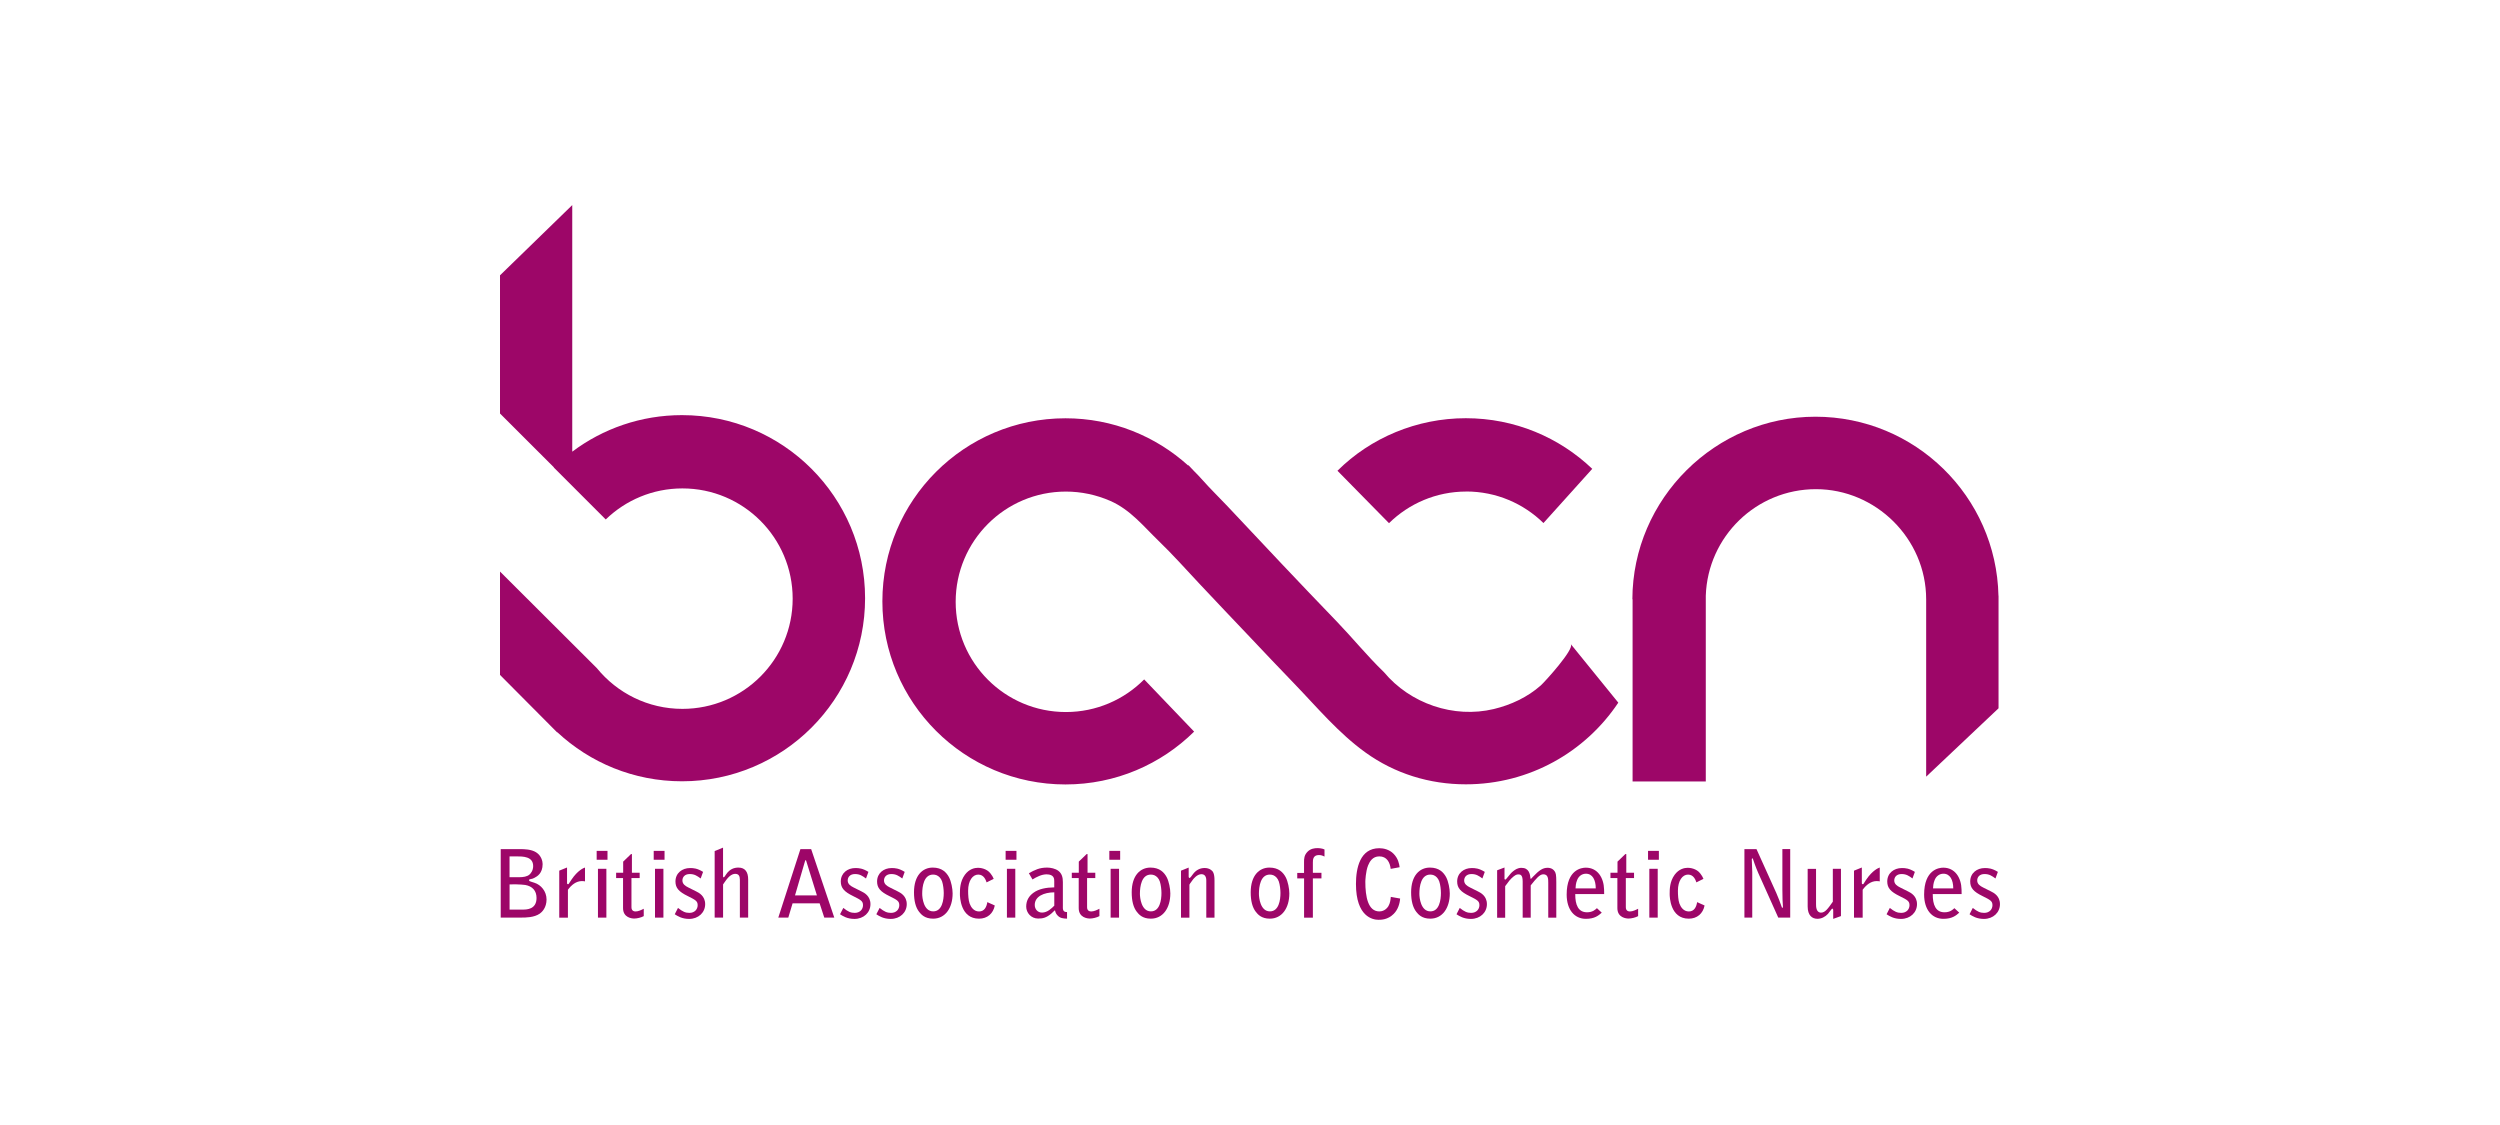 <?xml version="1.0" encoding="UTF-8"?><svg id="Layer_1" xmlns="http://www.w3.org/2000/svg" viewBox="0 0 600 270"><defs><style>.cls-1{fill:#9d0668;stroke-width:0px;}</style></defs><path class="cls-1" d="m351.9,117.96c7.21,0,13.75,2.89,18.53,7.57l11.71-13.01c-7.89-7.53-18.57-12.15-30.34-12.15s-22.86,4.7-30.81,12.61l12.37,12.58c4.78-4.69,11.32-7.59,18.55-7.59"/><path class="cls-1" d="m479.63,142.96c-.52-23.81-19.99-42.95-43.92-42.95s-43.87,19.6-43.94,43.81h.05v43.73h17.57v-44.58h0c.47-14.2,12.12-25.57,26.44-25.57s26.44,11.83,26.45,26.43h0v42.57l17.37-16.41v-27.01h-.02Z"/><path class="cls-1" d="m376.99,154.61c.93,1.14-6.25,9.06-7.23,9.92-3.18,2.81-7.14,4.65-11.25,5.64-9.6,2.3-20.07-1.3-26.37-8.86-4.01-3.87-7.61-8.3-11.33-12.16-8.81-9.12-17.51-18.38-26.19-27.63-2-2.12-4.11-4.16-6.04-6.34-.67-.75-1.36-1.48-2.07-2.18l-1.29-1.36-.08.07c-7.79-7.04-18.11-11.32-29.43-11.32-24.27,0-43.94,19.67-43.94,43.94s19.67,43.94,43.94,43.94c12.04,0,22.94-4.84,30.88-12.68l-11.99-12.53c-4.79,4.83-11.44,7.83-18.79,7.83-14.61,0-26.45-11.84-26.45-26.45s11.84-26.46,26.45-26.46c3.67,0,7.3.77,10.66,2.24,4.82,2.11,7.96,6.09,11.6,9.6,3.4,3.28,6.59,6.86,9.82,10.31,4,4.28,8.05,8.5,12.08,12.76,3.5,3.71,7.02,7.42,10.56,11.09,5.52,5.72,10.68,11.94,17.17,16.61,7.06,5.09,15.38,7.65,24.1,7.65,15.26,0,28.71-7.78,36.59-19.6,0,0-9.23-11.37-11.39-14.04"/><path class="cls-1" d="m163.68,99.63c-9.88,0-19,3.26-26.34,8.77v-59.17h-.01l-17.33,16.85v33.16l12.94,12.93-.03.03,12.47,12.47c4.76-4.61,11.25-7.45,18.4-7.45,14.61,0,26.46,11.84,26.46,26.46s-11.85,26.45-26.46,26.45c-8.28,0-15.68-3.81-20.53-9.77l-23.25-23.19v24.81l13.73,13.81v-.08c7.84,7.32,18.37,11.8,29.95,11.8,24.27,0,43.94-19.67,43.94-43.94s-19.67-43.94-43.94-43.94"/><path class="cls-1" d="m273.58,214.52c0,.9.31,4.21,2.64,4.21,2.15,0,2.53-2.73,2.53-4.41,0-.78-.14-2.01-.4-2.78-.27-.76-.76-1.25-1.3-1.48-.27-.11-.56-.16-.85-.16-2.22,0-2.62,2.8-2.62,4.62m2.53-6.3c2.22,0,3.29,1.17,3.9,2.31.54,1.03.87,2.76.87,3.9,0,3.52-1.79,6.05-4.68,6.05-2.04,0-2.89-1.05-3.34-1.61-.87-1.1-1.25-2.69-1.25-4.71,0-4.08,2.08-5.94,4.5-5.94"/><path class="cls-1" d="m283.44,208.96l1.84-.74v2.29l.18.22c.11,0,.27-.18.38-.31l.45-.6c.69-.94,1.63-1.5,2.82-1.5.54,0,1.08.13,1.52.45.47.31.85.83.85,2.53v8.94h-1.97v-8.89c0-.31,0-1.55-1.16-1.55-1.05,0-1.9,1.12-2.02,1.26-.7.92-.87,1.23-.87,1.25v7.93h-2.02v-11.27Z"/><path class="cls-1" d="m302.14,214.52c0,.9.32,4.21,2.64,4.21,2.15,0,2.53-2.73,2.53-4.41,0-.78-.13-2.01-.4-2.78-.27-.76-.76-1.25-1.3-1.48-.27-.11-.56-.16-.85-.16-2.22,0-2.62,2.8-2.62,4.62m2.53-6.3c2.22,0,3.29,1.17,3.9,2.31.54,1.03.87,2.76.87,3.9,0,3.52-1.79,6.05-4.68,6.05-2.04,0-2.89-1.05-3.34-1.61-.87-1.1-1.25-2.69-1.25-4.71,0-4.08,2.08-5.94,4.5-5.94"/><path class="cls-1" d="m311.33,209.5h1.64v-2.57c0-.81,0-1.68.87-2.55.72-.72,1.7-.83,2.31-.83.45,0,1.17.05,1.73.32v1.7c-.31-.16-.74-.36-1.34-.36-1.45,0-1.45,1.19-1.45,1.79v2.47h2.06v1.34h-2.06v9.43h-2.11v-9.43h-1.64v-1.3Z"/><path class="cls-1" d="m333.77,208.55c-.18-1.59-.94-3.02-2.73-3.02-1.64,0-2.33,1.28-2.69,2.15-.6,1.48-.67,3.76-.67,3.94,0,3.61.65,7.12,3.36,7.12,1.3,0,1.97-.94,2.17-1.25.45-.76.54-1.7.58-2.24l2.24.4c-.09,1.3-.56,2.71-1.55,3.69-1.41,1.41-3.02,1.41-3.65,1.41-1.34,0-5.4-.7-5.4-8.6,0-3.79.96-8.58,5.6-8.58,1.05,0,2.42.31,3.43,1.34,1.12,1.14,1.34,2.44,1.45,3.22l-2.15.4Z"/><path class="cls-1" d="m340.65,214.52c0,.9.31,4.21,2.64,4.21,2.15,0,2.53-2.73,2.53-4.41,0-.78-.13-2.01-.4-2.78-.27-.76-.76-1.25-1.3-1.48-.27-.11-.56-.16-.85-.16-2.22,0-2.62,2.8-2.62,4.62m2.53-6.3c2.22,0,3.29,1.17,3.9,2.31.54,1.03.87,2.76.87,3.9,0,3.52-1.79,6.05-4.68,6.05-2.04,0-2.89-1.05-3.34-1.61-.87-1.1-1.26-2.69-1.26-4.71,0-4.08,2.08-5.94,4.5-5.94"/><path class="cls-1" d="m355.79,210.84c-.87-.63-1.48-1.07-2.64-1.07-1.23,0-1.75.78-1.75,1.54,0,.87.7,1.32,1.41,1.68l1.88.94c.65.32,2.17,1.08,2.17,3.07s-1.61,3.54-3.85,3.54c-1.7,0-2.76-.67-3.45-1.12l.78-1.52c1.12.9,1.79,1.19,2.73,1.19,1.27,0,1.99-.87,1.99-1.84s-.47-1.25-2.38-2.19c-2.15-1.05-2.96-1.95-2.96-3.5,0-2.04,1.64-3.23,3.49-3.23.83,0,1.72.05,3.14.92l-.58,1.59Z"/><path class="cls-1" d="m359.31,208.87l1.77-.67v2.76l.13.16c.16-.05.18-.07.32-.22,1.05-1.3,1.16-1.44,1.72-1.88.38-.29.99-.74,1.9-.74,1.82,0,2.06,1.48,2.17,2.58l.07.05.07-.02c.14-.07.25-.27.36-.38,1.64-1.72,2.46-2.24,3.63-2.24.29,0,1.1.04,1.64.8.31.45.42.83.42,2.64v8.53h-1.93v-8.33c0-.96,0-2.08-1.19-2.08-.87,0-1.7,1.01-3.02,2.66v7.75h-1.93v-8.69c0-1.61-.56-1.7-1.05-1.7-.42,0-.8.16-1.61.92-.36.34-.49.49-1.54,1.91v7.57h-1.93v-11.36Z"/><path class="cls-1" d="m382.98,213.21c0-2.01-.76-3.52-2.35-3.52-.96,0-1.73.58-2.1,1.48-.36.85-.38,1.64-.4,2.04h4.86Zm2.02,1.37h-6.94c-.02,2.62.74,4.37,2.82,4.37,1.37,0,2.02-.65,2.38-.99l1.16,1.08c-.76.67-1.68,1.48-3.81,1.48-2.71,0-4.61-2.15-4.61-5.83,0-5.96,3.54-6.45,4.59-6.45,2.82,0,4.32,2.4,4.39,5.26l.02,1.08Z"/><path class="cls-1" d="m386.52,209.45h1.68v-2.66l1.88-1.81h.23v4.48h1.86v1.28h-1.97v6.96c0,.22,0,1.05.98,1.05.67,0,1.41-.36,1.97-.65v1.77c-.61.34-1.61.58-2.29.58-.54,0-2.69-.18-2.69-2.51v-7.21h-1.66v-1.28Z"/><path class="cls-1" d="m407.13,211.76c-.18-.52-.63-1.86-1.99-1.86s-2.44,1.46-2.44,3.88c0,.99.07,2.26.36,3.07.31.85.99,1.9,2.26,1.9s1.81-1.05,1.99-2.24l1.79.81c-.38,1.93-1.79,3.16-3.79,3.16-4.48,0-4.59-5.26-4.59-5.91,0-1.12,0-2.98,1.19-4.62,1.03-1.41,2.35-1.68,3.16-1.68.47,0,2.08.14,3,1.37.42.56.51.72.76,1.28l-1.7.85Z"/><path class="cls-1" d="m418.65,203.79h2.91l4.77,10.57.67,1.63c.11.29.59,1.59.68,1.86l.13.02c.09-.09.09-.11.09-.34,0-.25-.09-1.37-.09-1.59-.04-1.03-.04-1.88-.04-2.44v-9.72h1.88v16.44h-2.87l-4.79-10.68c-.61-1.37-1.21-3.14-1.32-3.5l-.11-.04c-.13.11-.13.13-.13.25,0,.47.11,2.93.11,3.05v10.93h-1.88v-16.44Z"/><path class="cls-1" d="m439.97,220.52v-2.17l-.13-.29-.2.07c-.27.29-.61.83-.94,1.21-.7.74-1.57,1.17-2.51,1.17-1.28,0-2.35-.81-2.35-2.96v-9.03h2.01v8.45c0,.58,0,2.06,1.21,2.06.99,0,1.68-1.01,2.82-2.62v-7.89h1.95v11.34l-1.86.67Z"/><path class="cls-1" d="m444.96,208.96l1.88-.76v3.72c0,.14.04.27.11.27h.25c.13-.16.58-.92.69-1.07,1.5-2.24,2.94-2.82,3.25-2.91v3.32c-.25-.05-.49-.07-.74-.07-1.39,0-2.53.94-3.36,2.08v6.7h-2.08v-11.27Z"/><path class="cls-1" d="m459.01,210.84c-.87-.63-1.48-1.07-2.64-1.07-1.23,0-1.75.78-1.75,1.54,0,.87.7,1.32,1.41,1.68l1.88.94c.65.32,2.17,1.08,2.17,3.07s-1.61,3.54-3.85,3.54c-1.7,0-2.76-.67-3.45-1.12l.78-1.52c1.12.9,1.79,1.19,2.73,1.19,1.28,0,1.99-.87,1.99-1.84s-.47-1.25-2.38-2.19c-2.15-1.05-2.96-1.95-2.96-3.5,0-2.04,1.64-3.23,3.5-3.23.83,0,1.72.05,3.13.92l-.58,1.59Z"/><path class="cls-1" d="m468.78,213.21c0-2.01-.76-3.52-2.35-3.52-.96,0-1.72.58-2.1,1.48-.36.85-.38,1.64-.4,2.04h4.86Zm2.02,1.37h-6.94c-.02,2.62.74,4.37,2.82,4.37,1.36,0,2.01-.65,2.37-.99l1.17,1.08c-.76.67-1.68,1.48-3.81,1.48-2.71,0-4.62-2.15-4.62-5.83,0-5.96,3.54-6.45,4.59-6.45,2.82,0,4.33,2.4,4.39,5.26l.02,1.08Z"/><path class="cls-1" d="m478.92,210.84c-.87-.63-1.48-1.07-2.64-1.07-1.23,0-1.75.78-1.75,1.54,0,.87.7,1.32,1.41,1.68l1.88.94c.65.32,2.17,1.08,2.17,3.07s-1.61,3.54-3.85,3.54c-1.7,0-2.76-.67-3.45-1.12l.78-1.52c1.12.9,1.79,1.19,2.73,1.19,1.28,0,1.99-.87,1.99-1.84s-.47-1.25-2.38-2.19c-2.15-1.05-2.96-1.95-2.96-3.5,0-2.04,1.64-3.23,3.5-3.23.83,0,1.73.05,3.14.92l-.58,1.59Z"/><path class="cls-1" d="m395.84,208.51h2.01v11.72h-2.01v-11.72Zm-.31-4.3h2.6v2.13h-2.6v-2.13Z"/><path class="cls-1" d="m266.55,208.51h2.02v11.72h-2.02v-11.72Zm-.31-4.3h2.6v2.13h-2.6v-2.13Z"/><path class="cls-1" d="m253.02,214.16c-2.47.02-4.68.96-4.68,3.03,0,.99.67,1.83,1.75,1.83,1.3,0,2.33-1.05,2.94-1.66v-3.2Zm2.06,3.45c0,.61,0,1.32,1.01,1.28v1.59c-.99-.04-1.68-.11-2.29-.79-.18-.18-.51-.62-.58-1.16l-.07-.05c-.13.09-.63.61-.74.7-1.34,1.16-2.22,1.27-3.27,1.27-1.66,0-2.85-1.37-2.85-2.87s.69-2.55,1.73-3.31c1.28-.94,3.07-1.28,5-1.3v-1.52c0-.47,0-1.61-1.84-1.61-1.16,0-2.37.6-3.38,1.23l-.87-1.5c1.46-.79,2.51-1.35,4.39-1.35.83,0,1.97.23,2.69.78.83.65,1.08,1.53,1.08,2.69v5.91Z"/><path class="cls-1" d="m257.23,209.45h1.68v-2.66l1.88-1.81h.22v4.48h1.86v1.28h-1.97v6.96c0,.22,0,1.05.99,1.05.67,0,1.41-.36,1.97-.65v1.77c-.6.34-1.61.58-2.28.58-.54,0-2.69-.18-2.69-2.51v-7.21h-1.66v-1.28Z"/><path class="cls-1" d="m241.66,208.51h2.01v11.72h-2.01v-11.72Zm-.31-4.3h2.6v2.13h-2.6v-2.13Z"/><path class="cls-1" d="m207.84,210.84c-.87-.63-1.48-1.07-2.64-1.07-1.23,0-1.75.78-1.75,1.54,0,.87.69,1.32,1.41,1.68l1.88.94c.65.32,2.17,1.08,2.17,3.07s-1.61,3.54-3.85,3.54c-1.7,0-2.76-.67-3.45-1.12l.79-1.52c1.12.9,1.79,1.19,2.73,1.19,1.28,0,1.99-.87,1.99-1.84s-.47-1.25-2.37-2.19c-2.15-1.05-2.96-1.95-2.96-3.5,0-2.04,1.63-3.23,3.49-3.23.83,0,1.73.05,3.14.92l-.58,1.59Z"/><path class="cls-1" d="m216.55,210.84c-.87-.63-1.48-1.07-2.64-1.07-1.23,0-1.75.78-1.75,1.54,0,.87.7,1.32,1.41,1.68l1.88.94c.65.32,2.17,1.08,2.17,3.07s-1.61,3.54-3.85,3.54c-1.7,0-2.76-.67-3.45-1.12l.79-1.52c1.12.9,1.79,1.19,2.73,1.19,1.28,0,1.99-.87,1.99-1.84s-.47-1.25-2.38-2.19c-2.15-1.05-2.95-1.95-2.95-3.5,0-2.04,1.63-3.23,3.49-3.23.83,0,1.73.05,3.14.92l-.58,1.59Z"/><path class="cls-1" d="m221.33,214.52c0,.9.31,4.21,2.64,4.21,2.15,0,2.53-2.73,2.53-4.41,0-.78-.14-2.01-.4-2.78-.27-.76-.76-1.25-1.3-1.48-.27-.11-.56-.16-.85-.16-2.22,0-2.62,2.8-2.62,4.62m2.53-6.3c2.22,0,3.29,1.17,3.9,2.31.54,1.03.87,2.76.87,3.9,0,3.52-1.79,6.05-4.68,6.05-2.04,0-2.89-1.05-3.34-1.61-.87-1.1-1.25-2.69-1.25-4.71,0-4.08,2.08-5.94,4.5-5.94"/><path class="cls-1" d="m236.78,211.76c-.18-.52-.63-1.86-1.99-1.86s-2.44,1.46-2.44,3.88c0,.99.07,2.26.36,3.07.31.85.99,1.9,2.26,1.9s1.81-1.05,1.99-2.24l1.79.81c-.38,1.93-1.79,3.16-3.78,3.16-4.48,0-4.59-5.26-4.59-5.91,0-1.12,0-2.98,1.19-4.62,1.03-1.41,2.35-1.68,3.16-1.68.47,0,2.08.14,3,1.37.42.56.52.72.76,1.28l-1.7.85Z"/><path class="cls-1" d="m196.06,214.9l-2.6-8.38-.11-.09-.11.11-2.44,8.36h5.26Zm.65,1.9h-6.49l-1.03,3.43h-2.4l5.31-16.44h2.58l5.55,16.44h-2.4l-1.12-3.43Z"/><path class="cls-1" d="m168.17,210.84c-.87-.63-1.48-1.07-2.64-1.07-1.23,0-1.75.78-1.75,1.54,0,.87.69,1.32,1.41,1.68l1.88.94c.65.32,2.17,1.08,2.17,3.07s-1.61,3.54-3.85,3.54c-1.7,0-2.76-.67-3.45-1.12l.78-1.52c1.12.9,1.79,1.19,2.73,1.19,1.28,0,1.99-.87,1.99-1.84s-.47-1.25-2.37-2.19c-2.15-1.05-2.96-1.95-2.96-3.5,0-2.04,1.63-3.23,3.5-3.23.83,0,1.72.05,3.13.92l-.58,1.59Z"/><path class="cls-1" d="m171.51,204.26l2.02-.83v6.9c0,.16.04.22.18.22.11,0,.36-.4.56-.7.87-1.3,1.95-1.63,2.96-1.63,1.66,0,2.33,1.14,2.33,2.85v9.16h-1.99v-9.1c0-.85-.27-1.41-1.12-1.41-.43,0-.87.2-1.3.54-.58.47-1.19,1.37-1.61,1.99v7.98h-2.02v-15.97Z"/><path class="cls-1" d="m157.2,208.51h2.02v11.72h-2.02v-11.72Zm-.31-4.3h2.6v2.13h-2.6v-2.13Z"/><path class="cls-1" d="m147.88,209.45h1.68v-2.66l1.88-1.81h.22v4.48h1.86v1.28h-1.97v6.96c0,.22,0,1.05.98,1.05.67,0,1.41-.36,1.97-.65v1.77c-.61.34-1.61.58-2.28.58-.54,0-2.69-.18-2.69-2.51v-7.21h-1.66v-1.28Z"/><path class="cls-1" d="m143.51,208.51h2.02v11.72h-2.02v-11.72Zm-.31-4.3h2.6v2.13h-2.6v-2.13Z"/><path class="cls-1" d="m122.3,218.3h3.18c.85,0,3.29,0,3.29-2.78,0-1.75-.98-2.82-2.71-3.13-.05,0-1.26-.2-3.76-.14v6.05Zm2.35-7.77c.9,0,1.88-.14,2.44-.65.27-.25.87-.92.87-2.02,0-2.33-2.46-2.33-4.1-2.33h-1.57v5h2.35Zm-4.48-6.74h4.68c.94,0,2.62.02,3.81.76,1.3.81,1.57,2.22,1.57,2.82,0,2.24-1.3,2.96-1.97,3.31-.22.14-.67.29-.92.31-.25.02-.36.09-.36.27s.14.25.58.38l.72.23c1.55.49,2.89,2.04,2.89,4.01s-1.1,3.02-1.61,3.38c-1.37.96-3.41.96-4.48.96h-4.91v-16.44Z"/><path class="cls-1" d="m134.21,208.96l1.88-.76v3.72c0,.14.05.27.11.27h.25c.14-.16.58-.92.7-1.07,1.5-2.24,2.93-2.82,3.25-2.91v3.32c-.25-.05-.49-.07-.74-.07-1.39,0-2.53.94-3.36,2.08v6.7h-2.08v-11.27Z"/></svg>